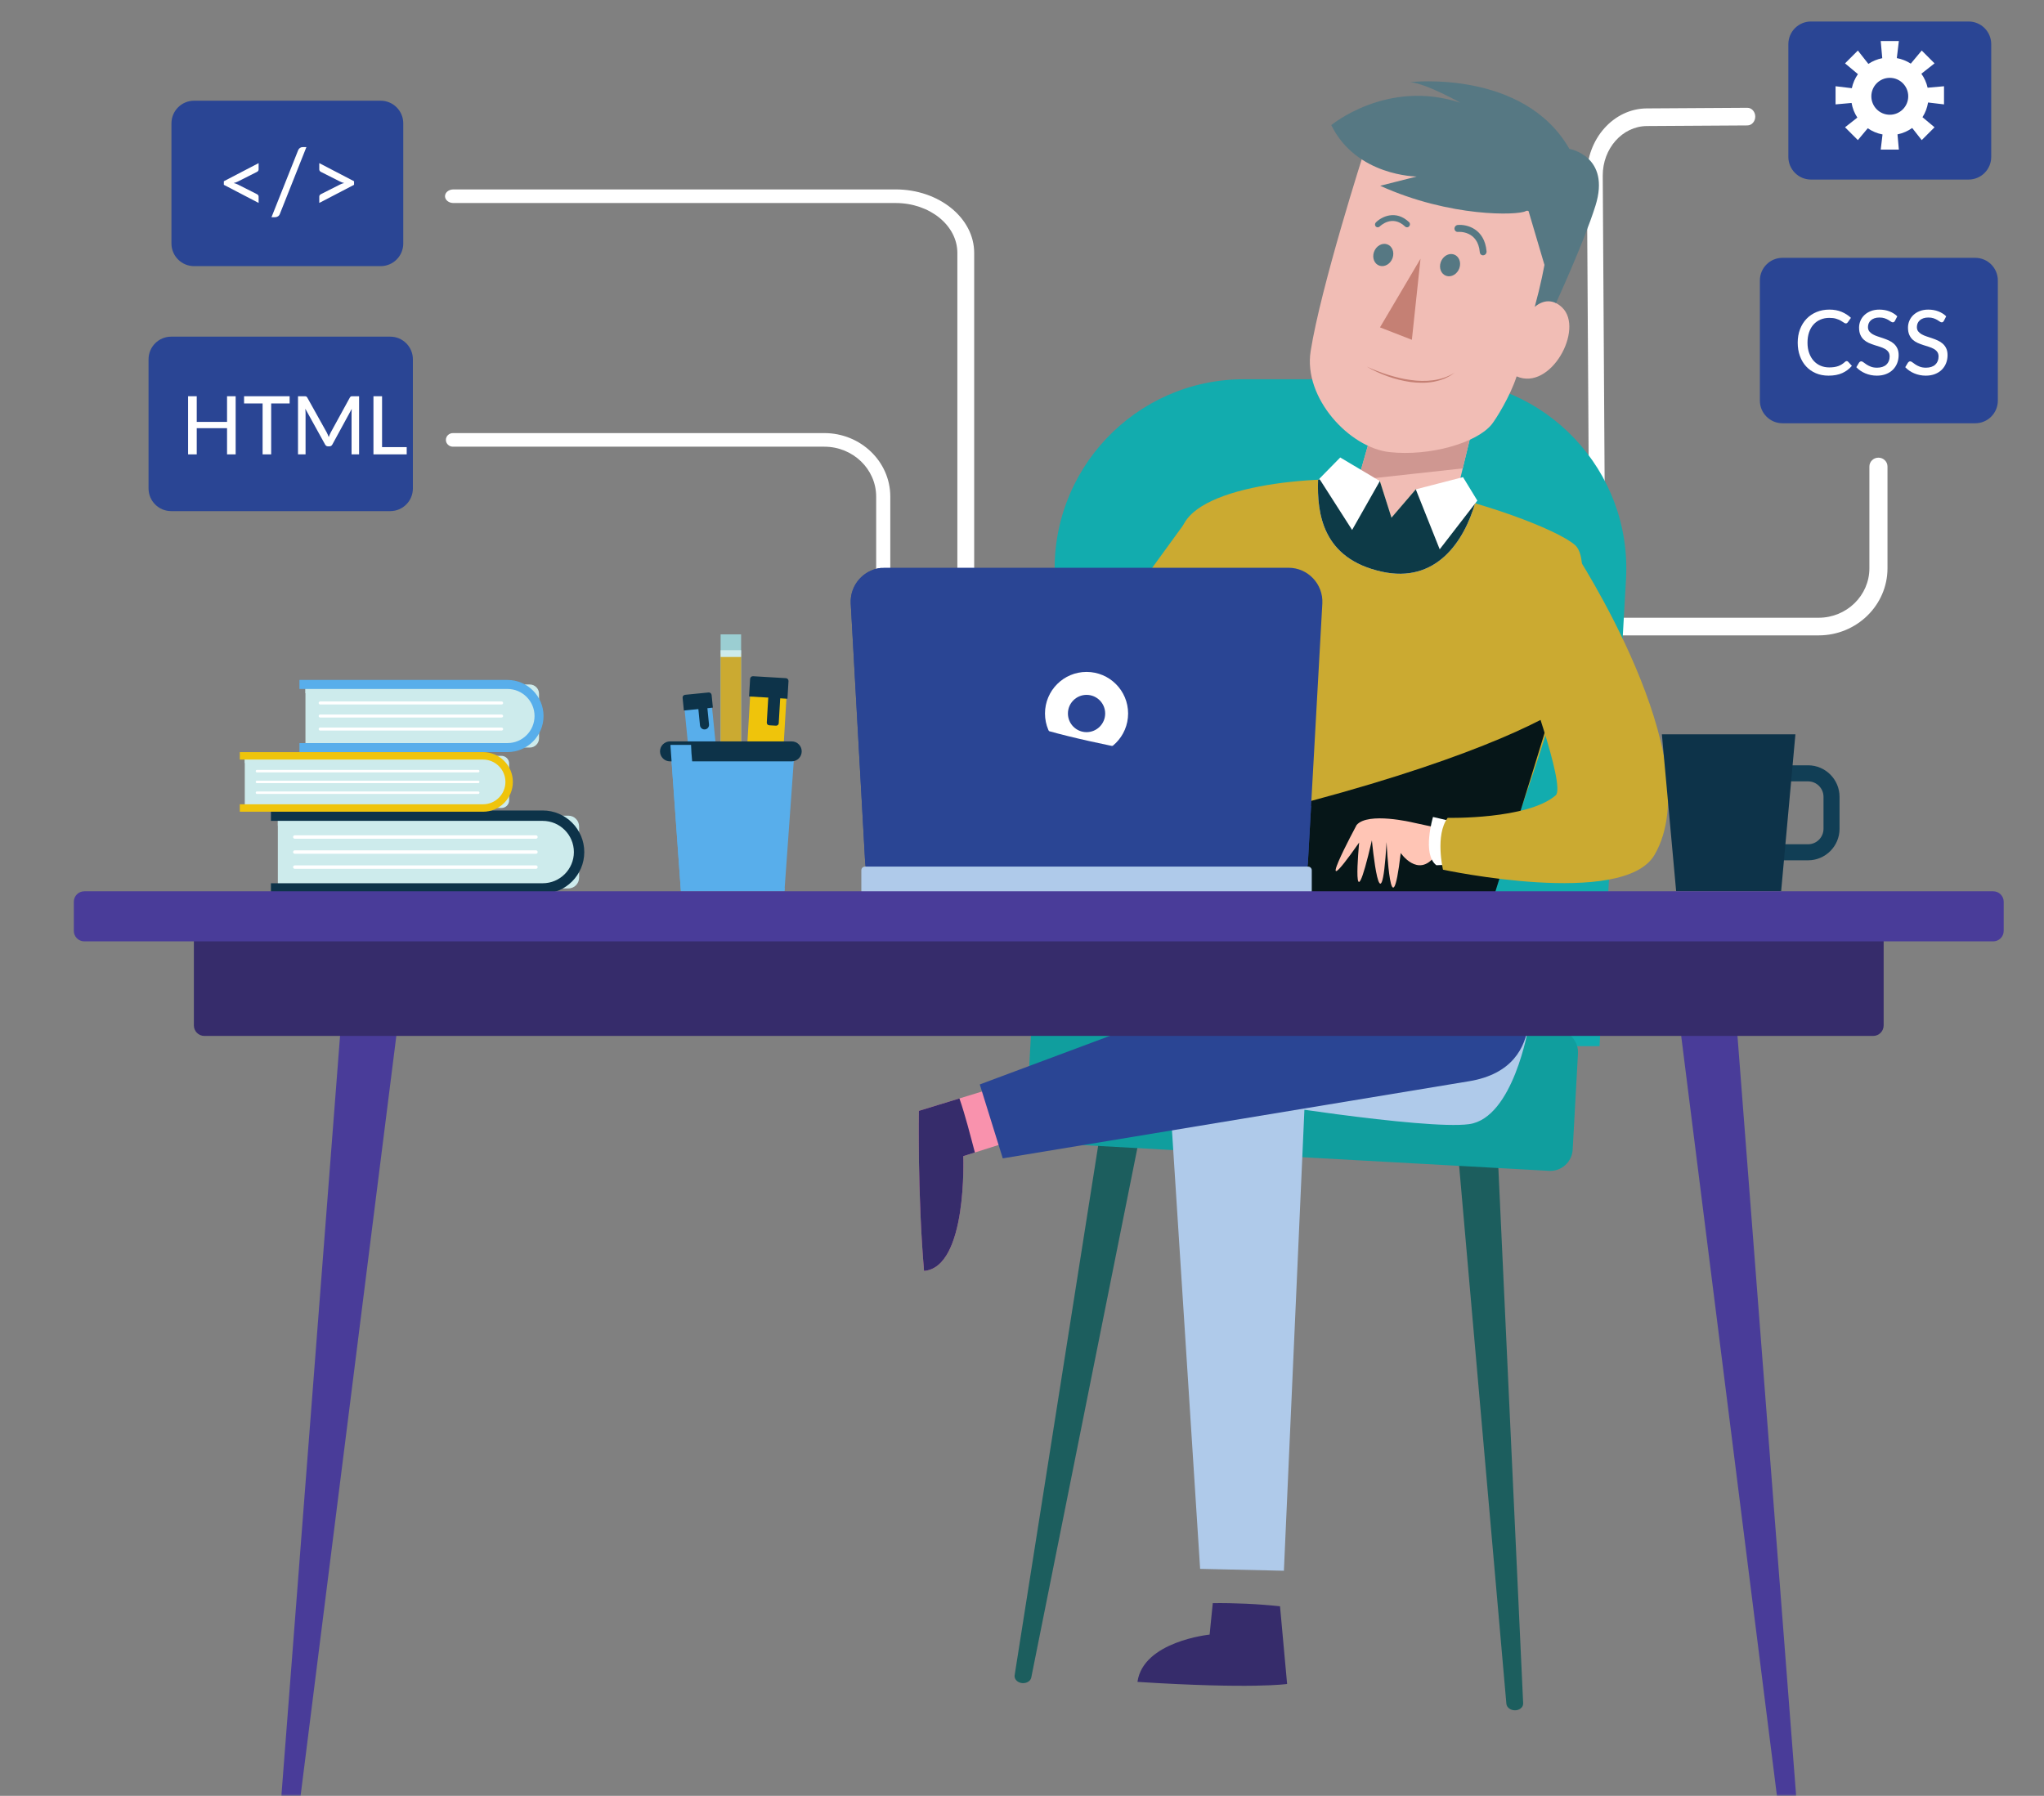 <svg width="503" height="442" viewBox="0 0 503 442" fill="none" xmlns="http://www.w3.org/2000/svg">
<rect x="0" y="0" width="503" height="442" fill="#808080" stroke="none"/>
<g clip-path="url(#clip0_9_1233)">
<mask id="mask0_9_1233" style="mask-type:luminance" maskUnits="userSpaceOnUse" x="0" y="0" width="503" height="442">
<path d="M502.5 0H0.5V442H502.5V0Z" fill="white"/>
</mask>
<g mask="url(#mask0_9_1233)">
<path d="M279.771 198.219C278.541 198.219 277.544 197.247 277.544 196.048V168.554C277.544 159.448 285.145 152.039 294.485 152.039H447.545C454.43 152.039 460.032 146.578 460.032 139.866V114.813C460.032 113.614 461.027 112.642 462.258 112.642C463.49 112.642 464.485 113.614 464.485 114.813V139.866C464.485 148.972 456.885 156.381 447.545 156.381H294.485C287.6 156.381 281.998 161.842 281.998 168.554V196.048C281.998 197.247 281.002 198.219 279.771 198.219Z" fill="white"/>
<path d="M431.944 28.686C431.936 27.486 431.056 26.521 429.978 26.527L405.258 26.68C397.07 26.73 390.454 34.179 390.51 43.285L391.429 192.494C391.47 199.205 386.594 204.696 380.558 204.734L358.033 204.873C356.955 204.879 356.087 205.856 356.094 207.056C356.102 208.256 356.982 209.221 358.06 209.214L380.585 209.075C388.774 209.024 395.389 201.575 395.333 192.47L394.414 43.261C394.373 36.55 399.25 31.059 405.285 31.021L430.005 30.869C431.083 30.862 431.951 29.886 431.944 28.686Z" fill="white"/>
<path d="M217.351 253.547C216.391 253.547 215.612 252.797 215.612 251.873V122.221C215.612 115.451 209.892 109.942 202.861 109.942H111.464C110.504 109.942 109.726 109.193 109.726 108.268C109.726 107.344 110.504 106.594 111.464 106.594H202.861C211.81 106.594 219.089 113.604 219.089 122.221V251.873C219.089 252.797 218.311 253.547 217.351 253.547Z" fill="white"/>
<path d="M237.663 193.572C236.52 193.572 235.593 192.823 235.593 191.899V62.246C235.593 55.476 228.782 49.968 220.41 49.968H111.58C110.437 49.968 109.51 49.218 109.51 48.293C109.51 47.369 110.437 46.62 111.58 46.62H220.41C231.065 46.62 239.733 53.63 239.733 62.246V191.899C239.733 192.823 238.806 193.572 237.663 193.572Z" fill="white"/>
<path d="M353.65 93.345H340.679H319.065H306.096C279.345 93.345 258.095 115.856 259.61 142.59L266.122 257.488H319.065H340.679H393.623L400.135 142.59C401.65 115.856 380.401 93.345 353.65 93.345Z" fill="#12ACAE"/>
<path d="M368.681 286.539L374.828 419.227C374.867 420.058 374.163 420.775 373.167 420.92C371.961 421.095 370.811 420.371 370.701 419.367L358.763 283.431" fill="#1C5E5E"/>
<path d="M270.383 281.109L249.689 412.315C249.56 413.137 250.18 413.927 251.154 414.18C252.334 414.488 253.556 413.895 253.776 412.909L280.583 279.112" fill="#1C5E5E"/>
<path d="M257.77 281.354L381.191 288.17C384.238 288.339 386.845 286.003 387.013 282.952L388.317 259.299C388.485 256.249 386.151 253.64 383.104 253.472L259.683 246.655C256.635 246.487 254.029 248.823 253.86 251.873L252.557 275.527C252.389 278.577 254.723 281.186 257.77 281.354Z" fill="#109E9E"/>
<mask id="mask1_9_1233" style="mask-type:luminance" maskUnits="userSpaceOnUse" x="13" y="-322" width="545" height="969">
<path d="M13.843 -321.294H557.634V646.369H13.843V-321.294Z" fill="white"/>
</mask>
<g mask="url(#mask1_9_1233)">
<path d="M372.366 49.341C376.937 50.429 384.483 50.578 389.076 51.573C389.173 51.112 388.328 54.944 388.307 54.974C387.072 56.773 382.87 74.68 382.87 74.68C378.224 73.79 377.461 77.512 377.461 77.512L374.867 85.591L370.418 84.014L374.349 66.523C371.65 64.142 371.306 61.1 371.306 61.1C371.306 61.1 372.323 52.616 372.366 49.341Z" fill="#567883"/>
<path d="M366.362 88.842L358.224 122.428L355.913 139.948L342.429 140.291L326.688 140.998L334.624 116.659L341.784 91.538L366.362 88.842Z" fill="#F1BDB5"/>
<path d="M331.792 140.769L338.381 117.649L359.956 115.283L366.363 88.842L341.784 91.538L334.624 116.659L326.688 140.999L331.792 140.769Z" fill="#CF9791"/>
<path d="M368.424 38.378C384.423 46.326 381.167 57.856 381.167 57.856C381.167 57.856 380.586 64.916 377.675 75.538C379.761 73.759 382.237 73.578 384.429 75.689C389.918 80.977 381.604 96.315 373.22 92.631C371.622 97.612 368.066 103.243 367.085 104.453C363.382 109.028 351.829 112.358 341.942 111.274C332.055 110.191 320.715 97.947 322.53 86.445C325.045 70.514 335.644 37.489 335.644 37.489C335.644 37.489 341.929 25.215 368.424 38.378Z" fill="#F1BDB5"/>
<path d="M347.441 83.632L349.57 63.674L339.595 80.575L347.441 83.632Z" fill="#C58074"/>
<path d="M376.156 51.961C376.156 51.961 375.852 51.743 375.455 51.964C373.553 53.02 356.867 53.529 339.644 45.724L348.631 43.446C348.631 43.446 333.774 43.377 327.612 30.792C327.612 30.792 341.374 19.343 359.396 25.302C359.396 25.302 351.271 20.681 347.08 20.212C347.08 20.212 374.95 16.999 386.201 36.637C386.201 36.637 396.461 38.412 392.615 50.648C389.774 59.687 382.872 74.676 382.872 74.676L376.156 51.961Z" fill="#567883"/>
<path d="M336.338 90.231C337.198 90.628 338.066 90.998 338.95 91.328C339.828 91.671 340.717 91.984 341.616 92.26C343.413 92.811 345.237 93.289 347.097 93.517C348.948 93.796 350.833 93.835 352.684 93.589C354.535 93.341 356.336 92.729 357.958 91.746C357.204 92.32 356.369 92.788 355.496 93.176C354.61 93.535 353.685 93.791 352.744 93.971C350.855 94.304 348.918 94.26 347.028 94.015C345.138 93.74 343.285 93.263 341.493 92.626C339.707 91.98 337.963 91.207 336.338 90.231Z" fill="#C58074"/>
<path d="M359.126 66.011C358.612 67.467 357.172 68.311 355.909 67.895C354.646 67.481 354.039 65.965 354.553 64.509C355.068 63.054 356.509 62.209 357.77 62.624C359.033 63.039 359.64 64.555 359.126 66.011Z" fill="#567883"/>
<path d="M342.692 63.51C342.178 64.965 340.737 65.809 339.476 65.393C338.213 64.979 337.606 63.464 338.12 62.008C338.635 60.552 340.075 59.708 341.337 60.123C342.6 60.538 343.206 62.054 342.692 63.51Z" fill="#567883"/>
<path d="M364.712 62.804C364.415 62.71 364.19 62.443 364.162 62.101C363.701 56.711 358.987 57.06 358.786 57.076C358.328 57.116 357.947 56.768 357.926 56.296C357.911 55.825 358.27 55.41 358.73 55.371C360.973 55.172 365.344 56.283 365.821 61.865C365.86 62.333 365.523 62.767 365.063 62.831C364.941 62.85 364.822 62.838 364.712 62.804Z" fill="#567883"/>
<path d="M346.525 55.882C346.279 55.991 345.987 55.956 345.786 55.763C342.611 52.74 339.665 55.612 339.539 55.736C339.256 56.018 338.817 56.022 338.553 55.746C338.292 55.468 338.31 55.012 338.595 54.729C339.979 53.343 343.474 51.554 346.763 54.684C347.039 54.947 347.044 55.401 346.773 55.699C346.702 55.78 346.617 55.841 346.525 55.882Z" fill="#567883"/>
<path d="M294.958 253.258C294.958 253.258 306.796 243.066 327.48 247.246L338.375 228.749L348.164 251.426C348.164 251.426 377.635 246.855 388.08 233.212C388.08 233.212 370.568 243.9 362.314 231.458C362.314 231.458 397.549 142.914 387.599 134.156C383.156 130.246 363.633 123.019 348.404 120.438L342.423 127.412L339.562 118.399C323.186 116.664 292.974 119.608 290.709 130.753C286.006 153.894 286.459 246.452 286.459 246.452L294.958 253.258Z" fill="#CBAA31"/>
<path d="M381.437 175.948C369.325 182.647 340.96 194.132 286.686 205.713C286.37 228.107 286.459 246.452 286.459 246.452L294.958 253.258C294.958 253.258 306.796 243.067 327.48 247.246L338.375 228.749L348.164 251.426C348.164 251.426 377.635 246.855 388.08 233.212C388.08 233.212 372.48 243.9 364.226 231.458C364.226 231.458 376.975 190.942 381.437 175.948Z" fill="#061618"/>
<path d="M292.356 127.616C292.356 127.616 240.622 198.291 228.665 220.079C220.937 234.162 249.254 233.039 250.763 223.482C251.329 219.898 311.75 147.909 311.75 147.909L292.356 127.616Z" fill="#CBAA31"/>
<path d="M340.005 140.696C353.266 143.645 360.273 133.51 363.115 123.482C357.624 121.751 353.44 121.291 348.405 120.438L342.424 127.411L339.562 118.399C335.21 117.938 329.88 117.811 324.358 118.077C324.07 126.517 325.494 137.468 340.005 140.696Z" fill="white"/>
<path d="M340.004 140.696C353.265 143.645 360.273 133.51 363.115 123.482C357.624 121.751 353.44 121.291 348.405 120.438L342.423 127.411L339.562 118.399C335.21 117.938 329.88 117.811 324.358 118.077C324.07 126.517 325.493 137.468 340.004 140.696Z" fill="#0D3A47"/>
<path d="M324.674 117.832L332.737 130.434L339.562 118.399L329.812 112.595L324.674 117.832Z" fill="white"/>
<path d="M363.554 123.211L354.292 135.196L348.405 120.438L360.026 117.431L363.554 123.211Z" fill="white"/>
<path d="M321.436 263.272L315.949 386.598L295.333 386.13L287.43 263.003" fill="#AFCAEA"/>
<path d="M279.916 413.952C281.309 403.956 297.669 402.313 297.669 402.313L298.447 394.565C303.972 394.508 309.499 394.764 314.994 395.341L316.739 414.464C316.739 414.464 308.385 415.757 279.916 413.952Z" fill="#362C6B"/>
<path d="M376.154 252.727C376.154 252.727 372.418 275.187 361.515 276.68C350.612 278.174 304.672 270.687 304.672 270.687L308.402 256.423L376.154 252.727Z" fill="#AFCAEA"/>
<path d="M248.794 280.833L237.048 284.56C237.048 284.56 238.137 311.935 227.392 312.803C225.762 293.733 226.123 273.403 226.123 273.403L245.647 267.427" fill="#F992AD"/>
<path d="M361.546 266.111L246.767 285.097L241.11 266.908L312.769 240.152L374.917 240.276C374.917 240.276 382.632 262.624 361.546 266.111Z" fill="#2A4594"/>
<path d="M236.104 270.348C237.593 274.658 238.713 279.172 239.908 283.653L237.048 284.56C237.048 284.56 238.137 311.935 227.392 312.803C225.762 293.733 226.123 273.403 226.123 273.403L236.104 270.348Z" fill="#362C6B"/>
<path d="M333.84 203.056C336.62 199.765 347.722 202.447 347.722 202.447L375.068 208.38C378.184 209.882 368.23 213.583 371.622 214.396C370.626 216.771 353.896 209.699 353.098 210.736C348.922 216.162 344.7 209.944 344.7 209.944C342.283 230.555 341.216 207.259 341.216 207.259C339.84 230.524 337.605 206.822 337.605 206.822C332.324 229.548 334.469 207.369 334.469 207.369C321.82 225.403 333.84 203.056 333.84 203.056Z" fill="#FFC5B5"/>
<path d="M358.275 202.386L352.645 201.075C352.645 201.075 349.875 210.223 353.474 212.955L361.332 212.618L358.335 203.234" fill="white"/>
<path d="M387.378 135.644C387.378 135.644 420.977 186.691 407.154 210.402C399.502 223.53 355.098 214.052 355.098 214.052C355.098 214.052 353.106 205.524 356.251 201.293C356.251 201.293 375.917 201.732 382.837 195.749C385.431 193.505 374.986 165.217 374.986 165.217L387.378 135.644Z" fill="#CBAA31"/>
</g>
<path d="M444.939 211.742H432.135C427.863 211.742 424.386 208.263 424.386 203.985V196.115C424.386 191.838 427.863 188.358 432.135 188.358H444.939C449.211 188.358 452.687 191.838 452.687 196.115V203.985C452.687 208.263 449.211 211.742 444.939 211.742ZM432.135 192.31C430.04 192.31 428.334 194.017 428.334 196.115V203.985C428.334 206.083 430.04 207.79 432.135 207.79H444.939C447.034 207.79 448.74 206.083 448.74 203.985V196.115C448.74 194.017 447.034 192.31 444.939 192.31H432.135Z" fill="#113E55"/>
<path d="M427.513 180.733H423.277H408.964L412.477 219.366H423.277H427.513H438.313L441.826 180.733H427.513Z" fill="#0D3349"/>
<path d="M282.876 139.737H251.893H217.693C212.91 139.737 209.106 143.754 209.36 148.534L212.903 212.239C213.14 216.673 216.801 220.148 221.236 220.148H251.893H282.876H313.533C317.968 220.148 321.629 216.673 321.866 212.239L325.409 148.534C325.664 143.754 321.859 139.737 317.076 139.737H282.876Z" fill="#2A4594"/>
<path d="M277.611 175.61C277.611 181.263 273.032 185.846 267.384 185.846C261.737 185.846 257.158 181.263 257.158 175.61C257.158 169.957 261.737 165.374 267.384 165.374C273.032 165.374 277.611 169.957 277.611 175.61Z" fill="white"/>
<path d="M271.968 175.61C271.968 178.143 269.916 180.198 267.384 180.198C264.853 180.198 262.801 178.143 262.801 175.61C262.801 173.076 264.853 171.022 267.384 171.022C269.916 171.022 271.968 173.076 271.968 175.61Z" fill="#2A4594"/>
<path d="M298.483 189.023C285.084 185.481 271.28 183.609 257.927 179.892C250.077 177.707 242.299 174.834 235.658 170.108C226.331 163.471 219.64 153.224 217.31 142.009C217.156 141.269 217.024 140.525 216.908 139.778C212.502 140.19 209.12 144.019 209.36 148.535L212.904 212.239C213.14 216.673 216.801 220.148 221.236 220.148H251.893H282.876H313.533C317.968 220.148 321.629 216.673 321.865 212.239L322.635 198.402C315.142 194.172 306.831 191.229 298.483 189.023Z" fill="#2A4594"/>
<path d="M321.908 220.147H212.861C212.364 220.147 211.962 219.744 211.962 219.247V214.193C211.962 213.696 212.364 213.292 212.861 213.292H321.908C322.405 213.292 322.808 213.696 322.808 214.193V219.247C322.808 219.744 322.405 220.147 321.908 220.147Z" fill="#AFCAEA"/>
<path d="M139.861 218.668H68.375V200.757H139.861C141.321 200.757 142.505 201.942 142.505 203.403V216.022C142.505 217.483 141.321 218.668 139.861 218.668Z" fill="#CDEBEC"/>
<path d="M141.458 212.2C141.458 212.957 141.335 213.681 141.159 214.383C141.997 213.02 142.504 211.43 142.504 209.712C142.504 204.766 138.499 200.757 133.558 200.757H68.375V203.244H132.511C137.452 203.244 141.458 207.254 141.458 212.2Z" fill="#CDEBEC"/>
<path d="M133.558 199.478H66.671V202.036H133.558C137.786 202.036 141.226 205.48 141.226 209.713C141.226 213.945 137.786 217.388 133.558 217.388H66.671V219.947H133.558C139.196 219.947 143.782 215.356 143.782 209.713C143.782 204.068 139.196 199.478 133.558 199.478Z" fill="#0D3349"/>
<path d="M131.887 206.435H72.549C72.314 206.435 72.123 206.245 72.123 206.009C72.123 205.774 72.314 205.583 72.549 205.583H131.887C132.123 205.583 132.313 205.774 132.313 206.009C132.313 206.245 132.123 206.435 131.887 206.435Z" fill="white"/>
<path d="M131.887 210.138H72.549C72.314 210.138 72.123 209.948 72.123 209.712C72.123 209.477 72.314 209.286 72.549 209.286H131.887C132.123 209.286 132.313 209.477 132.313 209.712C132.313 209.948 132.123 210.138 131.887 210.138Z" fill="white"/>
<path d="M131.887 213.842H72.549C72.314 213.842 72.123 213.651 72.123 213.415C72.123 213.179 72.314 212.989 72.549 212.989H131.887C132.123 212.989 132.313 213.179 132.313 213.415C132.313 213.651 132.123 213.842 131.887 213.842Z" fill="white"/>
<path d="M130.358 183.997H75.168V168.462H130.358C131.625 168.462 132.651 169.489 132.651 170.757V181.702C132.651 182.97 131.625 183.997 130.358 183.997Z" fill="#CDEBEC"/>
<path d="M131.744 178.387C131.744 179.044 131.638 179.671 131.484 180.28C132.211 179.098 132.651 177.719 132.651 176.229C132.651 171.939 129.177 168.461 124.891 168.461H75.168V170.619H123.983C128.27 170.619 131.744 174.096 131.744 178.387Z" fill="#CDEBEC"/>
<path d="M124.891 167.351H73.689V169.571H124.891C128.559 169.571 131.543 172.557 131.543 176.229C131.543 179.9 128.559 182.887 124.891 182.887H73.689V185.107H124.891C129.781 185.107 133.759 181.124 133.759 176.229C133.759 171.334 129.781 167.351 124.891 167.351Z" fill="#58AEEB"/>
<path d="M123.441 173.386H78.787C78.583 173.386 78.418 173.221 78.418 173.017C78.418 172.812 78.583 172.646 78.787 172.646H123.441C123.646 172.646 123.811 172.812 123.811 173.017C123.811 173.221 123.646 173.386 123.441 173.386Z" fill="white"/>
<path d="M123.441 176.598H78.787C78.583 176.598 78.418 176.433 78.418 176.229C78.418 176.024 78.583 175.858 78.787 175.858H123.441C123.646 175.858 123.811 176.024 123.811 176.229C123.811 176.433 123.646 176.598 123.441 176.598Z" fill="white"/>
<path d="M123.441 179.811H78.787C78.583 179.811 78.418 179.645 78.418 179.441C78.418 179.237 78.583 179.071 78.787 179.071H123.441C123.646 179.071 123.811 179.237 123.811 179.441C123.811 179.645 123.646 179.811 123.441 179.811Z" fill="white"/>
<path d="M123.399 198.867H60.236V186.031H123.399C124.445 186.031 125.293 186.88 125.293 187.927V196.971C125.293 198.018 124.445 198.867 123.399 198.867Z" fill="#CDEBEC"/>
<path d="M124.543 194.232C124.543 194.774 124.456 195.293 124.329 195.797C124.93 194.82 125.293 193.68 125.293 192.45C125.293 188.905 122.423 186.031 118.881 186.031H60.236V187.814H118.132C121.672 187.814 124.543 190.687 124.543 194.232Z" fill="#CDEBEC"/>
<path d="M118.881 185.114H59.015V186.948H118.881C121.912 186.948 124.378 189.416 124.378 192.449C124.378 195.483 121.912 197.951 118.881 197.951H59.015V199.784H118.881C122.922 199.784 126.209 196.494 126.209 192.449C126.209 188.404 122.922 185.114 118.881 185.114Z" fill="#EFC40B"/>
<path d="M117.684 190.101H63.228C63.059 190.101 62.922 189.964 62.922 189.795C62.922 189.626 63.059 189.489 63.228 189.489H117.684C117.853 189.489 117.989 189.626 117.989 189.795C117.989 189.964 117.853 190.101 117.684 190.101Z" fill="white"/>
<path d="M117.684 192.755H63.228C63.059 192.755 62.922 192.618 62.922 192.449C62.922 192.281 63.059 192.144 63.228 192.144H117.684C117.853 192.144 117.989 192.281 117.989 192.449C117.989 192.618 117.853 192.755 117.684 192.755Z" fill="white"/>
<path d="M117.684 195.409H63.228C63.059 195.409 62.922 195.272 62.922 195.103C62.922 194.934 63.059 194.798 63.228 194.798H117.684C117.853 194.798 117.989 194.934 117.989 195.103C117.989 195.272 117.853 195.409 117.684 195.409Z" fill="white"/>
<path d="M182.377 156.133H177.333V199.566H182.377V156.133Z" fill="#9BCED2"/>
<path d="M182.377 160.862H177.333V202.957H182.377V160.862Z" fill="#CBAA31"/>
<path d="M182.377 161.697H177.333V160.026H182.377V161.697Z" fill="#CDEBEC"/>
<path d="M184.77 168.481L183.386 191.882L192.312 192.411L193.696 169.011L184.77 168.481Z" fill="#EFC40B"/>
<path d="M193.783 171.977L184.334 171.418L184.591 167.078C184.613 166.699 184.938 166.41 185.316 166.432L193.395 166.911C193.773 166.933 194.062 167.258 194.039 167.637L193.783 171.977Z" fill="#0D3349"/>
<path d="M190.961 178.607L189.294 178.509C188.943 178.488 188.675 178.186 188.696 177.834L189.157 170.026C189.179 169.674 189.48 169.406 189.831 169.426L191.498 169.525C191.849 169.546 192.116 169.848 192.096 170.199L191.634 178.009C191.613 178.36 191.312 178.628 190.961 178.607Z" fill="#0D3349"/>
<path d="M168.264 172.624L170.021 190.307L176.766 189.635L175.009 171.953L168.264 172.624Z" fill="#58AEEB"/>
<path d="M175.428 174.162L168.288 174.873L167.979 171.758C167.941 171.381 168.216 171.045 168.593 171.007L174.368 170.433C174.745 170.394 175.081 170.67 175.118 171.048L175.428 174.162Z" fill="#0D3349"/>
<path d="M173.477 179.526C172.864 179.587 172.317 179.139 172.257 178.526L171.795 173.885C171.734 173.271 172.182 172.725 172.795 172.664C173.408 172.603 173.954 173.05 174.015 173.664L174.476 178.304C174.537 178.918 174.09 179.465 173.477 179.526Z" fill="#0D3349"/>
<path d="M164.976 183.335L167.559 219.366H193.04L195.624 183.335H164.976Z" fill="#58AEEB"/>
<path d="M194.837 187.386H164.874C163.519 187.386 162.421 186.287 162.421 184.931C162.421 183.575 163.519 182.476 164.874 182.476H194.837C196.191 182.476 197.289 183.575 197.289 184.931C197.289 186.287 196.191 187.386 194.837 187.386Z" fill="#0D3349"/>
<path d="M167.559 219.366H193.041L193.095 218.606C188.848 215.806 184.268 213.375 180.578 209.883C174.449 204.083 171.236 195.695 170.324 187.301C170.181 185.981 170.105 184.658 170.06 183.335H165.036L164.986 183.481L167.559 219.366Z" fill="#58AEEB"/>
<path d="M84.544 243.787L69.273 441.623C69.178 442.861 69.932 443.991 71.052 444.29C72.409 444.652 73.759 443.665 73.947 442.173L98.624 246.276" fill="#493C99"/>
<path d="M426.705 243.787L441.976 441.623C442.071 442.861 441.317 443.991 440.197 444.29C438.839 444.652 437.49 443.665 437.302 442.173L412.624 246.276" fill="#493C99"/>
<path d="M460.958 254.966H50.291C48.865 254.966 47.709 253.809 47.709 252.382V225.476C47.709 224.048 48.865 222.891 50.291 222.891H460.958C462.384 222.891 463.54 224.048 463.54 225.476V252.382C463.54 253.809 462.384 254.966 460.958 254.966Z" fill="#362C6B"/>
<path d="M490.501 231.693H20.747C19.321 231.693 18.165 230.536 18.165 229.109V221.95C18.165 220.523 19.321 219.366 20.747 219.366H490.501C491.927 219.366 493.083 220.523 493.083 221.95V229.109C493.083 230.536 491.927 231.693 490.501 231.693Z" fill="#493C99"/>
<path d="M484.443 44.194H445.659C442.584 44.194 440.091 41.699 440.091 38.621V10.865C440.091 7.787 442.584 5.292 445.659 5.292H484.443C487.517 5.292 490.01 7.787 490.01 10.865V38.621C490.01 41.699 487.517 44.194 484.443 44.194Z" fill="#2A4594"/>
<path d="M478.394 25.692V21.227L474.363 21.588C474.079 20.328 473.547 19.165 472.821 18.149L476.063 15.595L472.908 12.437L470.216 15.662C469.189 15 468.028 14.53 466.781 14.301L467.282 10.104H462.82L463.197 14.32C461.954 14.564 460.798 15.05 459.779 15.727L457.193 12.437L454.038 15.595L457.208 18.247C456.495 19.272 455.977 20.441 455.708 21.705L451.707 21.227V25.692L455.647 25.34C455.874 26.651 456.363 27.871 457.066 28.941L454.038 31.325L457.193 34.483L459.628 31.567C460.701 32.31 461.934 32.836 463.264 33.089L462.82 36.816H467.282L466.947 33.072C468.274 32.804 469.497 32.256 470.564 31.5L472.908 34.483L476.063 31.325L473.096 28.842C473.785 27.765 474.26 26.54 474.472 25.224L478.394 25.692ZM465.051 28.241C462.544 28.241 460.513 26.207 460.513 23.699C460.513 21.19 462.544 19.157 465.051 19.157C467.557 19.157 469.589 21.19 469.589 23.699C469.589 26.207 467.557 28.241 465.051 28.241Z" fill="white"/>
<path d="M486.073 104.175H438.649C435.574 104.175 433.081 101.68 433.081 98.602V69.031C433.081 65.953 435.574 63.458 438.649 63.458H486.073C489.148 63.458 491.641 65.953 491.641 69.031V98.602C491.641 101.68 489.148 104.175 486.073 104.175Z" fill="#2A4594"/>
<path d="M454.449 88.869C454.582 88.869 454.696 88.921 454.793 89.024L455.722 90.043C455.072 90.811 454.282 91.405 453.348 91.825C452.416 92.246 451.292 92.457 449.98 92.457C448.829 92.457 447.787 92.258 446.854 91.859C445.921 91.46 445.124 90.903 444.465 90.186C443.804 89.471 443.294 88.614 442.933 87.618C442.571 86.621 442.39 85.525 442.39 84.329C442.39 83.133 442.58 82.036 442.96 81.04C443.34 80.043 443.873 79.187 444.558 78.47C445.245 77.754 446.065 77.197 447.02 76.798C447.976 76.4 449.032 76.2 450.19 76.2C451.319 76.2 452.321 76.385 453.2 76.754C454.077 77.123 454.84 77.614 455.489 78.227L454.715 79.323C454.663 79.405 454.599 79.471 454.521 79.522C454.444 79.574 454.342 79.6 454.217 79.6C454.077 79.6 453.913 79.53 453.725 79.389C453.537 79.249 453.289 79.093 452.984 78.919C452.677 78.745 452.299 78.589 451.85 78.448C451.399 78.308 450.839 78.238 450.168 78.238C449.379 78.238 448.656 78.376 447.999 78.653C447.343 78.93 446.777 79.329 446.301 79.85C445.825 80.37 445.457 81.008 445.195 81.765C444.933 82.522 444.802 83.376 444.802 84.329C444.802 85.296 444.938 86.156 445.212 86.909C445.484 87.662 445.86 88.3 446.34 88.825C446.819 89.349 447.384 89.748 448.033 90.021C448.682 90.294 449.383 90.43 450.135 90.43C450.592 90.43 451.003 90.403 451.368 90.348C451.733 90.292 452.069 90.209 452.375 90.098C452.681 89.987 452.97 89.845 453.244 89.672C453.516 89.499 453.786 89.29 454.051 89.046C454.11 88.995 454.173 88.952 454.239 88.919C454.306 88.886 454.376 88.869 454.449 88.869Z" fill="white"/>
<path d="M466.32 78.969C466.247 79.095 466.169 79.187 466.088 79.246C466.007 79.305 465.903 79.335 465.778 79.335C465.646 79.335 465.494 79.273 465.324 79.152C465.155 79.03 464.943 78.894 464.688 78.742C464.434 78.591 464.129 78.454 463.775 78.332C463.422 78.211 462.997 78.15 462.504 78.15C462.039 78.15 461.631 78.211 461.281 78.332C460.931 78.454 460.637 78.62 460.401 78.831C460.165 79.041 459.987 79.289 459.865 79.572C459.743 79.857 459.682 80.165 459.682 80.497C459.682 80.926 459.791 81.28 460.009 81.561C460.226 81.841 460.512 82.081 460.866 82.28C461.22 82.479 461.622 82.653 462.072 82.801C462.522 82.949 462.982 83.101 463.455 83.261C463.927 83.419 464.388 83.602 464.838 83.808C465.288 84.016 465.69 84.275 466.044 84.589C466.398 84.903 466.684 85.287 466.901 85.741C467.119 86.195 467.228 86.75 467.228 87.407C467.228 88.109 467.107 88.766 466.868 89.379C466.628 89.991 466.279 90.527 465.823 90.984C465.365 91.442 464.803 91.802 464.135 92.064C463.468 92.326 462.71 92.457 461.862 92.457C461.353 92.457 460.858 92.407 460.379 92.308C459.899 92.208 459.446 92.068 459.018 91.887C458.59 91.706 458.191 91.488 457.818 91.234C457.445 90.979 457.112 90.693 456.817 90.375L457.492 89.246C457.558 89.157 457.637 89.083 457.729 89.024C457.821 88.965 457.927 88.936 458.045 88.936C458.2 88.936 458.379 89.017 458.581 89.18C458.784 89.342 459.035 89.521 459.334 89.716C459.633 89.912 459.99 90.091 460.407 90.254C460.823 90.416 461.331 90.497 461.928 90.497C462.415 90.497 462.85 90.432 463.234 90.303C463.617 90.174 463.94 89.989 464.201 89.75C464.463 89.51 464.664 89.22 464.805 88.88C464.945 88.541 465.015 88.164 465.015 87.751C465.015 87.285 464.907 86.905 464.694 86.61C464.48 86.315 464.196 86.067 463.842 85.868C463.488 85.669 463.086 85.499 462.637 85.359C462.186 85.219 461.725 85.072 461.253 84.922C460.781 84.77 460.32 84.595 459.87 84.396C459.42 84.196 459.018 83.935 458.664 83.615C458.31 83.293 458.026 82.891 457.813 82.407C457.598 81.924 457.492 81.328 457.492 80.619C457.492 80.051 457.602 79.501 457.823 78.969C458.045 78.437 458.367 77.967 458.792 77.557C459.216 77.148 459.738 76.819 460.357 76.572C460.977 76.324 461.685 76.201 462.481 76.201C463.373 76.201 464.194 76.343 464.943 76.627C465.691 76.911 466.342 77.319 466.896 77.85L466.32 78.969Z" fill="white"/>
<path d="M478.358 78.969C478.284 79.095 478.206 79.187 478.126 79.246C478.044 79.305 477.941 79.335 477.816 79.335C477.683 79.335 477.531 79.273 477.362 79.152C477.193 79.03 476.981 78.894 476.726 78.742C476.471 78.591 476.167 78.454 475.813 78.332C475.459 78.211 475.034 78.15 474.541 78.15C474.076 78.15 473.668 78.211 473.318 78.332C472.968 78.454 472.675 78.62 472.439 78.831C472.202 79.041 472.024 79.289 471.902 79.572C471.78 79.857 471.719 80.165 471.719 80.497C471.719 80.926 471.828 81.28 472.046 81.561C472.263 81.841 472.55 82.081 472.904 82.28C473.258 82.479 473.659 82.653 474.109 82.801C474.559 82.949 475.02 83.101 475.493 83.261C475.964 83.419 476.425 83.602 476.875 83.808C477.325 84.016 477.727 84.275 478.081 84.589C478.435 84.903 478.721 85.287 478.938 85.741C479.156 86.195 479.265 86.75 479.265 87.407C479.265 88.109 479.145 88.766 478.905 89.379C478.665 89.991 478.317 90.527 477.86 90.984C477.402 91.442 476.84 91.802 476.172 92.064C475.505 92.326 474.747 92.457 473.9 92.457C473.39 92.457 472.896 92.407 472.417 92.308C471.937 92.208 471.484 92.068 471.056 91.887C470.628 91.706 470.228 91.488 469.855 91.234C469.483 90.979 469.149 90.693 468.854 90.375L469.529 89.246C469.596 89.157 469.675 89.083 469.767 89.024C469.859 88.965 469.964 88.936 470.082 88.936C470.237 88.936 470.416 89.017 470.619 89.18C470.822 89.342 471.072 89.521 471.371 89.716C471.67 89.912 472.027 90.091 472.444 90.254C472.861 90.416 473.368 90.497 473.966 90.497C474.452 90.497 474.887 90.432 475.271 90.303C475.654 90.174 475.977 89.989 476.239 89.75C476.501 89.51 476.702 89.22 476.842 88.88C476.982 88.541 477.052 88.164 477.052 87.751C477.052 87.285 476.945 86.905 476.732 86.61C476.517 86.315 476.233 86.067 475.879 85.868C475.525 85.669 475.123 85.499 474.674 85.359C474.223 85.219 473.763 85.072 473.291 84.922C472.819 84.77 472.357 84.595 471.908 84.396C471.458 84.196 471.056 83.935 470.702 83.615C470.348 83.293 470.063 82.891 469.85 82.407C469.636 81.924 469.529 81.328 469.529 80.619C469.529 80.051 469.64 79.501 469.861 78.969C470.082 78.437 470.405 77.967 470.829 77.557C471.253 77.148 471.775 76.819 472.395 76.572C473.014 76.324 473.722 76.201 474.519 76.201C475.411 76.201 476.231 76.343 476.981 76.627C477.729 76.911 478.38 77.319 478.933 77.85L478.358 78.969Z" fill="white"/>
<path d="M93.669 65.503H47.761C44.686 65.503 42.193 63.008 42.193 59.93V30.36C42.193 27.282 44.686 24.787 47.761 24.787H93.669C96.744 24.787 99.237 27.282 99.237 30.36V59.93C99.237 63.008 96.744 65.503 93.669 65.503Z" fill="#2A4594"/>
<path d="M58.527 44.684C58.226 44.838 57.885 44.959 57.503 45.047C57.885 45.136 58.226 45.257 58.527 45.411L63.235 47.789C63.382 47.87 63.486 47.961 63.548 48.064C63.611 48.167 63.642 48.281 63.642 48.405V49.947L55.084 45.488V44.607L63.642 40.148V41.69C63.642 41.814 63.611 41.928 63.548 42.03C63.486 42.133 63.382 42.224 63.235 42.305L58.527 44.684Z" fill="white"/>
<path d="M68.878 52.634C68.775 52.913 68.614 53.12 68.394 53.256C68.174 53.392 67.946 53.46 67.712 53.46H66.81L73.366 36.987C73.469 36.738 73.617 36.545 73.811 36.409C74.005 36.274 74.231 36.205 74.488 36.205H75.401L68.878 52.634Z" fill="white"/>
<path d="M87.127 44.607V45.488L78.568 49.947V48.405C78.568 48.281 78.599 48.167 78.661 48.064C78.724 47.961 78.829 47.87 78.975 47.788L83.683 45.411C83.976 45.256 84.317 45.136 84.706 45.047C84.317 44.959 83.976 44.838 83.683 44.684L78.975 42.306C78.829 42.224 78.724 42.133 78.661 42.03C78.599 41.928 78.568 41.814 78.568 41.689V40.148L87.127 44.607Z" fill="white"/>
<path d="M96.038 125.797H42.123C39.048 125.797 36.556 123.303 36.556 120.225V88.433C36.556 85.356 39.048 82.86 42.123 82.86H96.038C99.112 82.86 101.605 85.356 101.605 88.433V120.225C101.605 123.303 99.112 125.797 96.038 125.797Z" fill="#2A4594"/>
<path d="M57.992 97.522V111.832H55.872V105.384H48.415V111.832H46.285V97.522H48.415V103.84H55.872V97.522H57.992Z" fill="white"/>
<path d="M71.273 99.296H66.733V111.832H64.623V99.296H60.063V97.522H71.273V99.296Z" fill="white"/>
<path d="M88.367 97.522V111.832H86.515V101.647C86.515 101.494 86.52 101.332 86.53 101.159C86.54 100.986 86.551 100.81 86.564 100.631L81.806 109.37C81.64 109.695 81.384 109.859 81.039 109.859H80.74C80.395 109.859 80.143 109.695 79.984 109.37L75.135 100.6C75.175 100.973 75.195 101.322 75.195 101.647V111.832H73.334V97.522H74.907C75.092 97.522 75.237 97.54 75.339 97.576C75.442 97.613 75.54 97.715 75.633 97.88L80.412 106.451C80.505 106.624 80.591 106.806 80.671 106.999C80.751 107.192 80.826 107.384 80.9 107.576C81.039 107.185 81.202 106.806 81.387 106.44L86.077 97.88C86.163 97.715 86.258 97.613 86.361 97.576C86.463 97.54 86.608 97.522 86.794 97.522H88.367Z" fill="white"/>
<path d="M100.084 110.048V111.831H91.901V97.522H94.021V110.048H100.084Z" fill="white"/>
</g>
</g>
<defs>
<clipPath id="clip0_9_1233">
<rect width="502" height="442" fill="white" transform="translate(0.5)"/>
</clipPath>
</defs>
</svg>
